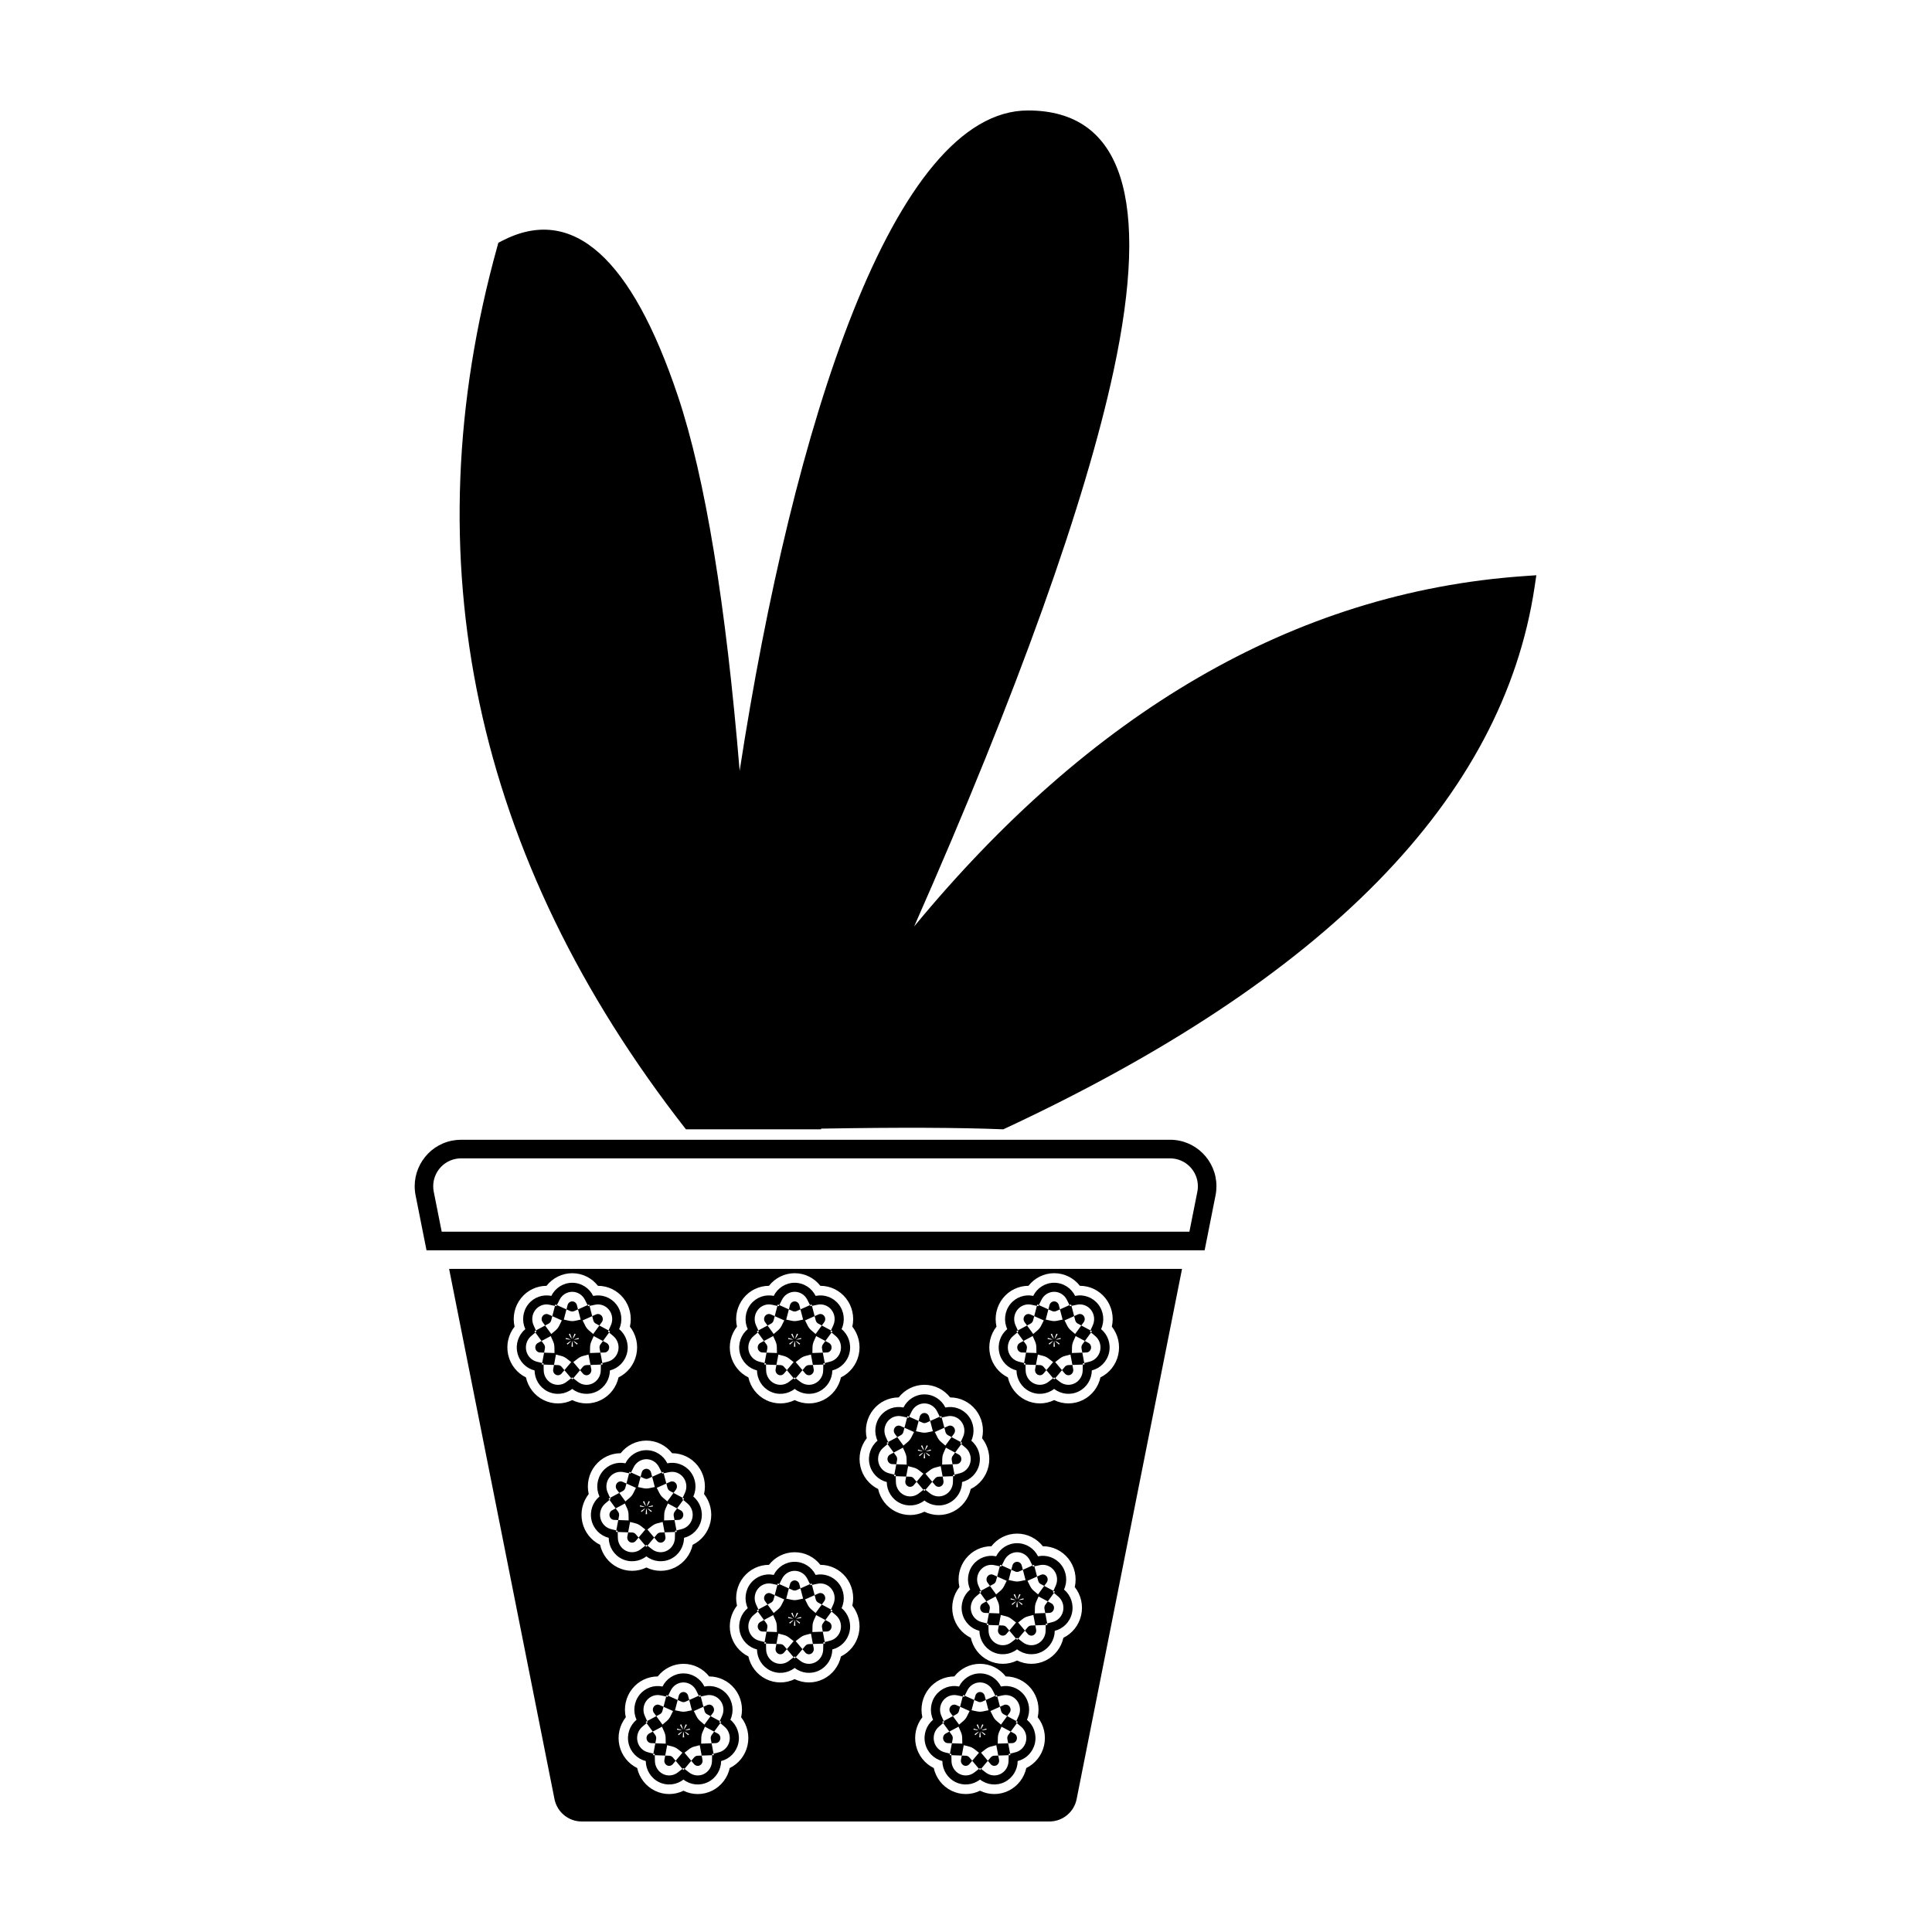 <?xml version="1.0" encoding="UTF-8"?>
<!-- Uploaded to: ICON Repo, www.iconrepo.com, Generator: ICON Repo Mixer Tools -->
<svg fill="#000000" width="800px" height="800px" version="1.1" viewBox="144 144 512 512" xmlns="http://www.w3.org/2000/svg">
 <path d="m461.31 459.82c0.094-0.477 0.141-0.961 0.141-1.445 0-4.086-3.297-7.394-7.367-7.394h-187.91c-0.484 0-0.965 0.047-1.441 0.141-3.988 0.801-6.578 4.695-5.785 8.699l2.106 10.59h198.15zm-204.28 15.52-2.894-14.555c-1.324-6.676 2.992-13.168 9.641-14.5 0.793-0.156 1.598-0.238 2.402-0.238h187.91c6.781 0 12.281 5.519 12.281 12.328 0 0.809-0.078 1.617-0.238 2.41l-2.891 14.555zm5.988 4.93h194.23l-27.926 140.5c-0.684 3.457-3.711 5.945-7.223 5.945h-123.93c-3.516 0-6.539-2.488-7.227-5.945zm30.289 13.84 1.105-4.242c0.152-0.582 0.664-0.984 1.238-0.984 0.57 0 1.086 0.402 1.234 0.984l1.105 4.242 3.977-1.777c0.516-0.23 1.125-0.082 1.488 0.379 0.383 0.48 0.395 1.176 0.035 1.668l-2.535 3.484 3.785 2.027c0.52 0.277 0.797 0.898 0.66 1.504-0.133 0.594-0.633 1.012-1.199 1.031l-4.312 0.156 0.805 4.273c0.113 0.602-0.184 1.207-0.711 1.469-0.516 0.258-1.133 0.125-1.512-0.324l-2.82-3.356-2.824 3.356c-0.375 0.449-0.996 0.582-1.512 0.324-0.527-0.262-0.824-0.867-0.711-1.469l0.805-4.273-4.312-0.156c-0.566-0.02-1.066-0.438-1.199-1.031-0.137-0.605 0.145-1.227 0.66-1.504l3.785-2.027-2.535-3.484c-0.359-0.492-0.348-1.188 0.035-1.668 0.367-0.461 0.973-0.609 1.488-0.379zm2.344-10.16c2.391 0 4.519 1.387 5.547 3.481 2.242-0.48 4.613 0.34 6.098 2.203 1.508 1.898 1.773 4.465 0.785 6.598 1.793 1.484 2.644 3.902 2.109 6.258-0.531 2.344-2.324 4.133-4.559 4.691-0.023 2.324-1.332 4.504-3.469 5.562-2.156 1.07-4.68 0.77-6.512-0.664-1.836 1.434-4.359 1.734-6.516 0.664-2.137-1.059-3.441-3.238-3.465-5.562-2.238-0.559-4.031-2.348-4.562-4.691-0.535-2.356 0.32-4.773 2.109-6.258-0.984-2.133-0.719-4.699 0.785-6.598 1.484-1.863 3.859-2.684 6.102-2.203 1.027-2.094 3.152-3.481 5.547-3.481zm0-2.535c-2.703 0-5.195 1.266-6.816 3.344-2.586-0.004-5.09 1.172-6.766 3.281-1.707 2.144-2.297 4.93-1.699 7.531-1.637 2.07-2.297 4.82-1.691 7.488 0.602 2.652 2.359 4.828 4.707 5.969 0.562 2.57 2.246 4.801 4.66 5.996 2.438 1.211 5.242 1.18 7.606 0.02 2.363 1.16 5.168 1.191 7.606-0.02 2.41-1.195 4.094-3.426 4.66-5.996 2.344-1.141 4.102-3.316 4.703-5.969 0.605-2.668-0.051-5.418-1.688-7.488 0.594-2.602 0.008-5.387-1.699-7.531-1.676-2.109-4.18-3.285-6.769-3.281-1.621-2.078-4.113-3.344-6.812-3.344zm0 4.93c-1.422 0-2.719 0.82-3.363 2.109l-0.848 1.703-1.852-0.391c-1.363-0.289-2.785 0.223-3.684 1.348-0.918 1.152-1.105 2.738-0.504 4.078l0.758 1.695-1.414 1.199c-1.098 0.934-1.605 2.434-1.277 3.879 0.324 1.434 1.406 2.539 2.769 2.887l1.812 0.465 0.039 1.875c0.031 1.453 0.852 2.777 2.133 3.414 1.285 0.637 2.801 0.477 3.922-0.398l1.508-1.172 1.504 1.172c1.125 0.875 2.637 1.035 3.922 0.398 1.281-0.637 2.106-1.961 2.133-3.414l0.039-1.875 1.812-0.465c1.363-0.348 2.445-1.453 2.769-2.887 0.328-1.445-0.176-2.945-1.277-3.879l-1.414-1.199 0.762-1.695c0.598-1.34 0.41-2.926-0.508-4.078-0.895-1.125-2.316-1.637-3.68-1.348l-1.855 0.391-0.848-1.703c-0.641-1.289-1.938-2.109-3.359-2.109zm-4.477 3.34-1.105 4.242c-0.051 0.18-0.133 0.348-0.254 0.5-0.113 0.145-0.25 0.258-0.398 0.336l-3.785 2.027 2.535 3.484c0.109 0.145 0.184 0.312 0.227 0.5 0.043 0.191 0.047 0.383 0.012 0.566l-0.805 4.273 4.312 0.156c0.172 0.004 0.34 0.047 0.5 0.129 0.164 0.082 0.301 0.188 0.414 0.324l2.824 3.356 2.82-3.356c0.113-0.137 0.254-0.242 0.414-0.324 0.164-0.082 0.332-0.125 0.504-0.129l4.309-0.156-0.805-4.273c-0.035-0.184-0.031-0.375 0.012-0.566 0.043-0.188 0.121-0.355 0.227-0.5l2.535-3.484-3.785-2.027c-0.148-0.078-0.281-0.191-0.398-0.336-0.121-0.152-0.203-0.32-0.25-0.5l-1.105-4.242-3.977 1.777c-0.156 0.07-0.324 0.105-0.5 0.105-0.18 0-0.348-0.035-0.504-0.105zm2.481 7.816c-0.27 0.34-0.57 0.648-0.898 0.922 0.184 0.402 0.328 0.824 0.426 1.258 0.102 0.441 0.152 0.891 0.156 1.34 0.434 0.105 0.852 0.262 1.254 0.461 0.375 0.188 0.73 0.41 1.059 0.664 0.324-0.254 0.68-0.477 1.055-0.664 0.402-0.199 0.824-0.355 1.254-0.461 0.004-0.449 0.059-0.898 0.156-1.34 0.102-0.434 0.242-0.855 0.43-1.258-0.328-0.273-0.633-0.582-0.902-0.922-0.281-0.352-0.523-0.734-0.719-1.137-0.418 0.086-0.844 0.133-1.273 0.133-0.434 0-0.859-0.047-1.273-0.133-0.199 0.402-0.441 0.785-0.723 1.137zm2.93 0.043c-0.262 0.523-0.574 1.02-0.934 1.48-0.363-0.461-0.676-0.957-0.938-1.48l0.938-0.469zm-2.699 1.309 0.203-0.977 0.965-0.438c0.23 0.512 0.41 1.047 0.539 1.598-0.574-0.004-1.148-0.066-1.707-0.184zm3.527 0c-0.559 0.117-1.133 0.18-1.707 0.184 0.129-0.551 0.309-1.086 0.539-1.598l0.965 0.438zm-0.512 1.48c-0.422-0.359-0.812-0.758-1.164-1.195 0.512-0.242 1.039-0.434 1.582-0.57l0.246 0.973zm-1.434 0.57c0.012-0.574 0.082-1.148 0.203-1.711 0.004 0.004 0.012 0.004 0.016 0.008 0.52 0.258 1.012 0.566 1.469 0.922l-0.621 0.805zm0.145-1.703c0.008-0.004 0.012-0.004 0.016-0.008 0.125 0.562 0.191 1.137 0.203 1.711l-1.062 0.023-0.621-0.805c0.457-0.355 0.945-0.664 1.465-0.922zm-1.629-0.633c0.539 0.137 1.07 0.328 1.578 0.57-0.352 0.438-0.738 0.836-1.16 1.195l-0.668-0.793zm-1.793-3.231c-0.121 0.242-0.266 0.473-0.438 0.688-0.16 0.199-0.336 0.383-0.523 0.543l-1.414 1.199 0.758 1.691c0.105 0.238 0.191 0.488 0.25 0.746 0.059 0.266 0.09 0.535 0.098 0.801l0.039 1.875 1.809 0.465c0.254 0.062 0.5 0.156 0.738 0.273 0.227 0.113 0.441 0.246 0.641 0.402l1.504 1.168 1.504-1.168c0.195-0.156 0.41-0.289 0.637-0.402 0.238-0.117 0.484-0.211 0.738-0.273l1.809-0.465 0.039-1.875c0.008-0.266 0.039-0.535 0.102-0.801 0.059-0.258 0.141-0.508 0.246-0.746l0.758-1.691-1.414-1.199c-0.188-0.16-0.363-0.344-0.523-0.543-0.168-0.215-0.316-0.445-0.438-0.688l-0.848-1.699-1.852 0.391c-0.246 0.051-0.5 0.078-0.758 0.078-0.258 0-0.512-0.027-0.762-0.078l-1.852-0.391zm60.062-1.227 1.105-4.242c0.152-0.582 0.664-0.984 1.238-0.984 0.57 0 1.082 0.402 1.234 0.984l1.105 4.242 3.977-1.777c0.516-0.23 1.121-0.082 1.488 0.379 0.383 0.48 0.395 1.176 0.035 1.668l-2.535 3.484 3.785 2.027c0.52 0.277 0.797 0.898 0.66 1.504-0.133 0.594-0.633 1.012-1.199 1.031l-4.312 0.156 0.805 4.273c0.113 0.602-0.184 1.207-0.711 1.469-0.516 0.258-1.133 0.125-1.512-0.324l-2.82-3.356-2.824 3.356c-0.375 0.449-0.996 0.582-1.512 0.324-0.527-0.262-0.824-0.867-0.711-1.469l0.805-4.273-4.312-0.156c-0.566-0.02-1.066-0.438-1.199-1.031-0.137-0.605 0.145-1.227 0.66-1.504l3.785-2.027-2.535-3.484c-0.359-0.492-0.348-1.188 0.035-1.668 0.367-0.461 0.973-0.609 1.488-0.379zm2.344-10.16c2.391 0 4.519 1.387 5.547 3.481 2.242-0.48 4.613 0.34 6.098 2.203 1.508 1.898 1.773 4.465 0.785 6.598 1.793 1.484 2.644 3.902 2.109 6.258-0.531 2.344-2.324 4.133-4.559 4.691-0.027 2.324-1.332 4.504-3.469 5.562-2.156 1.07-4.68 0.77-6.512-0.664-1.836 1.434-4.359 1.734-6.516 0.664-2.137-1.059-3.441-3.238-3.469-5.562-2.234-0.559-4.027-2.348-4.559-4.691-0.535-2.356 0.32-4.773 2.109-6.258-0.988-2.133-0.719-4.699 0.785-6.598 1.484-1.863 3.859-2.684 6.098-2.203 1.031-2.094 3.156-3.481 5.551-3.481zm0-2.535c-2.703 0-5.195 1.266-6.816 3.344-2.586-0.004-5.09 1.172-6.766 3.281-1.707 2.144-2.297 4.93-1.703 7.531-1.633 2.07-2.293 4.82-1.688 7.488 0.602 2.652 2.359 4.828 4.707 5.969 0.562 2.57 2.246 4.801 4.656 5.996 2.441 1.211 5.242 1.18 7.609 0.02 2.363 1.16 5.168 1.191 7.606-0.02 2.41-1.195 4.094-3.426 4.656-5.996 2.348-1.141 4.106-3.316 4.707-5.969 0.605-2.668-0.051-5.418-1.688-7.488 0.594-2.602 0.004-5.387-1.699-7.531-1.68-2.109-4.18-3.285-6.769-3.281-1.621-2.078-4.113-3.344-6.812-3.344zm0 4.93c-1.422 0-2.719 0.82-3.363 2.109l-0.848 1.703-1.852-0.391c-1.363-0.289-2.785 0.223-3.684 1.348-0.918 1.152-1.105 2.738-0.504 4.078l0.758 1.695-1.414 1.199c-1.098 0.934-1.605 2.434-1.277 3.879 0.324 1.434 1.406 2.539 2.769 2.887l1.812 0.465 0.039 1.875c0.031 1.453 0.852 2.777 2.133 3.414 1.285 0.637 2.801 0.477 3.922-0.398l1.508-1.172 1.504 1.172c1.121 0.875 2.637 1.035 3.922 0.398 1.281-0.637 2.106-1.961 2.133-3.414l0.039-1.875 1.812-0.465c1.363-0.348 2.445-1.453 2.769-2.887 0.328-1.445-0.176-2.945-1.277-3.879l-1.414-1.199 0.762-1.695c0.598-1.34 0.41-2.926-0.508-4.078-0.895-1.125-2.316-1.637-3.68-1.348l-1.855 0.391-0.848-1.703c-0.641-1.289-1.938-2.109-3.359-2.109zm-4.477 3.34-1.109 4.242c-0.047 0.18-0.129 0.348-0.25 0.5-0.113 0.145-0.25 0.258-0.398 0.336l-3.785 2.027 2.535 3.484c0.105 0.145 0.184 0.312 0.227 0.5 0.043 0.191 0.047 0.383 0.012 0.566l-0.805 4.273 4.312 0.156c0.168 0.004 0.34 0.047 0.5 0.129 0.164 0.082 0.301 0.188 0.414 0.324l2.824 3.356 2.82-3.356c0.113-0.137 0.254-0.242 0.414-0.324 0.164-0.082 0.332-0.125 0.504-0.129l4.309-0.156-0.805-4.273c-0.035-0.184-0.031-0.375 0.012-0.566 0.043-0.188 0.121-0.355 0.227-0.5l2.535-3.484-3.785-2.027c-0.148-0.078-0.285-0.191-0.398-0.336-0.121-0.152-0.203-0.32-0.25-0.5l-1.105-4.242-3.977 1.777c-0.156 0.07-0.324 0.105-0.5 0.105-0.18 0-0.348-0.035-0.504-0.105zm2.481 7.816c-0.27 0.34-0.57 0.648-0.898 0.922 0.184 0.402 0.328 0.824 0.426 1.258 0.102 0.441 0.152 0.891 0.156 1.34 0.434 0.105 0.852 0.262 1.254 0.461 0.375 0.188 0.73 0.41 1.059 0.664 0.324-0.254 0.68-0.477 1.055-0.664 0.402-0.199 0.824-0.355 1.254-0.461 0.004-0.449 0.055-0.898 0.156-1.34 0.098-0.434 0.242-0.855 0.43-1.258-0.332-0.273-0.633-0.582-0.902-0.922-0.281-0.352-0.523-0.734-0.719-1.137-0.418 0.086-0.844 0.133-1.273 0.133-0.434 0-0.859-0.047-1.273-0.133-0.199 0.402-0.441 0.785-0.723 1.137zm2.93 0.043c-0.262 0.523-0.574 1.02-0.934 1.48-0.363-0.461-0.676-0.957-0.938-1.48l0.938-0.469zm-2.699 1.309 0.203-0.977 0.965-0.438c0.23 0.512 0.41 1.047 0.539 1.598-0.574-0.004-1.148-0.066-1.707-0.184zm3.527 0c-0.559 0.117-1.133 0.18-1.707 0.184 0.129-0.551 0.309-1.086 0.539-1.598l0.965 0.438zm-0.512 1.48c-0.426-0.359-0.812-0.758-1.164-1.195 0.512-0.242 1.039-0.434 1.582-0.57l0.246 0.973zm-1.434 0.57c0.012-0.574 0.078-1.148 0.203-1.711 0.004 0.004 0.008 0.004 0.016 0.008 0.52 0.258 1.012 0.566 1.469 0.922l-0.621 0.805zm0.145-1.703c0.008-0.004 0.012-0.004 0.016-0.008 0.125 0.562 0.191 1.137 0.203 1.711l-1.066 0.023-0.617-0.805c0.453-0.355 0.945-0.664 1.465-0.922zm-1.633-0.633c0.543 0.137 1.074 0.328 1.582 0.57-0.352 0.438-0.738 0.836-1.16 1.195l-0.668-0.793zm-1.789-3.231c-0.121 0.242-0.266 0.473-0.438 0.688-0.16 0.199-0.336 0.383-0.523 0.543l-1.414 1.199 0.758 1.691c0.105 0.238 0.191 0.488 0.25 0.746 0.059 0.266 0.09 0.535 0.098 0.801l0.039 1.875 1.809 0.465c0.254 0.062 0.5 0.156 0.738 0.273 0.227 0.113 0.441 0.246 0.641 0.402l1.504 1.168 1.504-1.168c0.195-0.156 0.41-0.289 0.637-0.402 0.238-0.117 0.484-0.211 0.738-0.273l1.809-0.465 0.039-1.875c0.008-0.266 0.039-0.535 0.102-0.801 0.059-0.258 0.141-0.508 0.246-0.746l0.758-1.691-1.414-1.199c-0.188-0.16-0.363-0.344-0.523-0.543-0.168-0.215-0.316-0.445-0.438-0.688l-0.848-1.699-1.852 0.391c-0.246 0.051-0.504 0.078-0.758 0.078-0.258 0-0.512-0.027-0.762-0.078l-1.852-0.391zm69.887-1.227 1.105-4.242c0.152-0.582 0.664-0.984 1.238-0.984 0.57 0 1.082 0.402 1.234 0.984l1.105 4.242 3.977-1.777c0.516-0.23 1.121-0.082 1.488 0.379 0.383 0.48 0.395 1.176 0.035 1.668l-2.535 3.484 3.785 2.027c0.516 0.277 0.797 0.898 0.66 1.504-0.133 0.594-0.633 1.012-1.199 1.031l-4.312 0.156 0.805 4.273c0.113 0.602-0.184 1.207-0.711 1.469-0.516 0.258-1.133 0.125-1.512-0.324l-2.82-3.356-2.824 3.356c-0.379 0.449-0.996 0.582-1.512 0.324-0.527-0.262-0.824-0.867-0.711-1.469l0.805-4.273-4.312-0.156c-0.566-0.02-1.066-0.438-1.199-1.031-0.137-0.605 0.145-1.227 0.66-1.504l3.785-2.027-2.535-3.484c-0.359-0.492-0.348-1.188 0.035-1.668 0.367-0.461 0.973-0.609 1.488-0.379zm2.344-10.16c2.391 0 4.519 1.387 5.547 3.481 2.242-0.48 4.613 0.34 6.098 2.203 1.504 1.898 1.773 4.465 0.785 6.598 1.789 1.484 2.644 3.902 2.109 6.258-0.531 2.344-2.324 4.133-4.559 4.691-0.027 2.324-1.332 4.504-3.469 5.562-2.156 1.07-4.68 0.77-6.512-0.664-1.836 1.434-4.359 1.734-6.516 0.664-2.137-1.059-3.441-3.238-3.469-5.562-2.234-0.559-4.027-2.348-4.559-4.691-0.535-2.356 0.32-4.773 2.109-6.258-0.988-2.133-0.719-4.699 0.785-6.598 1.484-1.863 3.856-2.684 6.098-2.203 1.027-2.094 3.156-3.481 5.551-3.481zm0-2.535c-2.703 0-5.195 1.266-6.816 3.344-2.586-0.004-5.09 1.172-6.769 3.281-1.703 2.144-2.293 4.93-1.699 7.531-1.637 2.07-2.293 4.82-1.688 7.488 0.602 2.652 2.359 4.828 4.707 5.969 0.562 2.57 2.246 4.801 4.656 5.996 2.438 1.211 5.242 1.18 7.609 0.02 2.363 1.16 5.168 1.191 7.606-0.02 2.41-1.195 4.094-3.426 4.656-5.996 2.348-1.141 4.106-3.316 4.707-5.969 0.605-2.668-0.051-5.418-1.688-7.488 0.594-2.602 0.004-5.387-1.699-7.531-1.68-2.109-4.184-3.285-6.769-3.281-1.621-2.078-4.113-3.344-6.812-3.344zm0 4.93c-1.422 0-2.719 0.82-3.363 2.109l-0.848 1.703-1.852-0.391c-1.367-0.289-2.789 0.223-3.684 1.348-0.918 1.152-1.105 2.738-0.508 4.078l0.762 1.695-1.414 1.199c-1.098 0.934-1.605 2.434-1.277 3.879 0.324 1.434 1.406 2.539 2.769 2.887l1.812 0.465 0.039 1.875c0.031 1.453 0.852 2.777 2.133 3.414 1.285 0.637 2.801 0.477 3.922-0.398l1.508-1.172 1.504 1.172c1.121 0.875 2.637 1.035 3.922 0.398 1.281-0.637 2.102-1.961 2.133-3.414l0.039-1.875 1.812-0.465c1.363-0.348 2.445-1.453 2.769-2.887 0.328-1.445-0.18-2.945-1.277-3.879l-1.414-1.199 0.762-1.695c0.598-1.34 0.41-2.926-0.508-4.078-0.895-1.125-2.316-1.637-3.684-1.348l-1.852 0.391-0.848-1.703c-0.645-1.289-1.941-2.109-3.359-2.109zm-4.481 3.34-1.105 4.242c-0.047 0.18-0.129 0.348-0.25 0.5-0.113 0.145-0.25 0.258-0.398 0.336l-3.785 2.027 2.535 3.484c0.105 0.145 0.184 0.312 0.227 0.5 0.043 0.191 0.047 0.383 0.012 0.566l-0.805 4.273 4.309 0.156c0.172 0.004 0.34 0.047 0.504 0.129s0.301 0.188 0.414 0.324l2.824 3.356 2.82-3.356c0.113-0.137 0.25-0.242 0.414-0.324 0.164-0.082 0.332-0.125 0.504-0.129l4.309-0.156-0.805-4.273c-0.035-0.184-0.031-0.375 0.012-0.566 0.043-0.188 0.121-0.355 0.227-0.5l2.535-3.484-3.785-2.027c-0.148-0.078-0.285-0.191-0.398-0.336-0.121-0.152-0.203-0.32-0.25-0.5l-1.105-4.242-3.977 1.777c-0.156 0.07-0.324 0.105-0.5 0.105-0.18 0-0.348-0.035-0.504-0.105zm2.484 7.816c-0.27 0.34-0.57 0.648-0.898 0.922 0.184 0.402 0.328 0.824 0.426 1.258 0.102 0.441 0.152 0.891 0.156 1.34 0.43 0.105 0.852 0.262 1.254 0.461 0.375 0.188 0.73 0.41 1.059 0.664 0.324-0.254 0.68-0.477 1.055-0.664 0.402-0.199 0.824-0.355 1.254-0.461 0.004-0.449 0.055-0.898 0.156-1.34 0.098-0.434 0.242-0.855 0.43-1.258-0.332-0.273-0.633-0.582-0.902-0.922-0.281-0.352-0.523-0.734-0.723-1.137-0.414 0.086-0.84 0.133-1.27 0.133-0.434 0-0.859-0.047-1.273-0.133-0.199 0.402-0.441 0.785-0.723 1.137zm2.93 0.043c-0.262 0.523-0.574 1.02-0.934 1.48-0.363-0.461-0.676-0.957-0.938-1.48l0.938-0.469zm-2.699 1.309 0.203-0.977 0.965-0.438c0.23 0.512 0.41 1.047 0.539 1.598-0.574-0.004-1.148-0.066-1.707-0.184zm3.527 0c-0.559 0.117-1.133 0.18-1.707 0.184 0.129-0.551 0.309-1.086 0.539-1.598l0.965 0.438zm-0.512 1.48c-0.426-0.359-0.812-0.758-1.164-1.195 0.512-0.242 1.039-0.434 1.582-0.57l0.246 0.973zm-1.434 0.57c0.012-0.574 0.078-1.148 0.203-1.711 0.004 0.004 0.008 0.004 0.016 0.008 0.52 0.258 1.012 0.566 1.465 0.922l-0.617 0.805zm0.145-1.703c0.008-0.004 0.012-0.004 0.016-0.008 0.125 0.562 0.191 1.137 0.203 1.711l-1.066 0.023-0.617-0.805c0.453-0.355 0.945-0.664 1.465-0.922zm-1.633-0.633c0.543 0.137 1.074 0.328 1.582 0.57-0.352 0.438-0.738 0.836-1.164 1.195l-0.664-0.793zm-1.789-3.231c-0.121 0.242-0.266 0.473-0.438 0.688-0.16 0.199-0.336 0.383-0.523 0.543l-1.414 1.199 0.758 1.691c0.105 0.238 0.188 0.488 0.246 0.746 0.062 0.266 0.094 0.535 0.102 0.801l0.039 1.875 1.809 0.465c0.254 0.062 0.5 0.156 0.738 0.273 0.227 0.113 0.441 0.246 0.641 0.402l1.504 1.168 1.5-1.168c0.199-0.156 0.414-0.289 0.641-0.402 0.238-0.117 0.484-0.211 0.738-0.273l1.809-0.465 0.039-1.875c0.008-0.266 0.039-0.535 0.102-0.801 0.059-0.258 0.141-0.508 0.246-0.746l0.758-1.691-1.414-1.199c-0.188-0.16-0.363-0.344-0.523-0.543-0.172-0.215-0.316-0.445-0.438-0.688l-0.848-1.699-1.852 0.391c-0.25 0.051-0.504 0.078-0.758 0.078-0.258 0-0.512-0.027-0.762-0.078l-1.852-0.391zm-33.27 28.352 1.105-4.242c0.152-0.582 0.664-0.984 1.238-0.984 0.574 0 1.086 0.402 1.238 0.984l1.105 4.242 3.977-1.777c0.512-0.23 1.121-0.078 1.484 0.379 0.383 0.48 0.398 1.176 0.039 1.672l-2.539 3.481 3.785 2.027c0.52 0.277 0.801 0.898 0.664 1.504-0.137 0.594-0.637 1.016-1.203 1.035l-4.309 0.152 0.805 4.273c0.113 0.602-0.184 1.207-0.711 1.469-0.516 0.258-1.137 0.125-1.512-0.32l-2.824-3.359-2.824 3.359c-0.375 0.445-0.996 0.578-1.512 0.32-0.523-0.262-0.82-0.867-0.707-1.469l0.801-4.273-4.309-0.152c-0.566-0.02-1.066-0.441-1.203-1.035-0.137-0.605 0.145-1.227 0.664-1.504l3.785-2.027-2.539-3.481c-0.359-0.496-0.344-1.191 0.039-1.672 0.363-0.457 0.973-0.609 1.484-0.379zm2.344-10.156c2.391 0 4.519 1.387 5.547 3.477 2.242-0.477 4.613 0.34 6.098 2.207 1.508 1.895 1.773 4.465 0.785 6.594 1.793 1.488 2.648 3.902 2.113 6.258-0.531 2.344-2.324 4.137-4.562 4.691-0.023 2.328-1.332 4.504-3.469 5.566-2.152 1.07-4.676 0.77-6.512-0.664-1.836 1.434-4.359 1.734-6.512 0.664-2.137-1.062-3.445-3.238-3.469-5.566-2.238-0.555-4.031-2.348-4.562-4.691-0.531-2.356 0.32-4.769 2.113-6.258-0.988-2.129-0.723-4.699 0.785-6.594 1.484-1.867 3.856-2.684 6.098-2.207 1.027-2.09 3.156-3.477 5.547-3.477zm0-2.539c-2.703 0-5.195 1.27-6.812 3.344-2.59 0-5.094 1.172-6.769 3.281-1.707 2.144-2.297 4.934-1.699 7.531-1.637 2.07-2.293 4.82-1.688 7.488 0.598 2.652 2.359 4.828 4.703 5.973 0.566 2.566 2.25 4.797 4.66 5.996 2.438 1.211 5.242 1.176 7.606 0.02 2.363 1.156 5.168 1.191 7.606-0.02 2.41-1.199 4.094-3.43 4.66-5.996 2.344-1.145 4.106-3.32 4.707-5.973 0.602-2.668-0.055-5.418-1.691-7.488 0.598-2.598 0.008-5.387-1.699-7.531-1.676-2.109-4.18-3.281-6.769-3.281-1.617-2.074-4.109-3.344-6.812-3.344zm0 4.93c-1.422 0-2.719 0.82-3.363 2.113l-0.844 1.699-1.855-0.391c-1.363-0.285-2.785 0.223-3.68 1.348-0.918 1.156-1.109 2.742-0.508 4.082l0.762 1.695-1.418 1.199c-1.098 0.93-1.602 2.43-1.273 3.875 0.324 1.434 1.402 2.543 2.769 2.891l1.812 0.461 0.039 1.879c0.027 1.453 0.848 2.773 2.133 3.41 1.281 0.641 2.797 0.477 3.922-0.398l1.504-1.172 1.504 1.172c1.125 0.875 2.641 1.039 3.922 0.398 1.285-0.637 2.106-1.957 2.137-3.41l0.035-1.879 1.812-0.461c1.367-0.348 2.445-1.457 2.769-2.891 0.328-1.445-0.176-2.945-1.273-3.875l-1.414-1.199 0.758-1.695c0.602-1.34 0.41-2.926-0.508-4.082-0.895-1.125-2.316-1.633-3.68-1.348l-1.855 0.391-0.844-1.699c-0.645-1.293-1.941-2.113-3.363-2.113zm-4.477 3.34-1.105 4.242c-0.047 0.184-0.133 0.352-0.254 0.504-0.113 0.145-0.246 0.254-0.398 0.336l-3.785 2.027 2.539 3.481c0.105 0.148 0.18 0.316 0.223 0.504 0.043 0.191 0.047 0.379 0.012 0.566l-0.801 4.273 4.309 0.152c0.172 0.008 0.34 0.051 0.504 0.129 0.16 0.082 0.297 0.191 0.41 0.324l2.824 3.356 2.824-3.356c0.113-0.133 0.25-0.242 0.41-0.324 0.164-0.078 0.332-0.121 0.504-0.129l4.309-0.152-0.801-4.273c-0.035-0.188-0.031-0.375 0.012-0.566 0.043-0.188 0.117-0.355 0.223-0.504l2.539-3.481-3.785-2.027c-0.152-0.082-0.285-0.191-0.398-0.336-0.121-0.152-0.207-0.32-0.254-0.504l-1.105-4.242-3.977 1.777c-0.156 0.07-0.32 0.105-0.5 0.105-0.176 0-0.344-0.035-0.5-0.105zm2.481 7.82c-0.27 0.34-0.57 0.648-0.898 0.918 0.184 0.402 0.328 0.824 0.426 1.262 0.102 0.441 0.156 0.891 0.16 1.336 0.43 0.109 0.848 0.262 1.254 0.461 0.375 0.188 0.727 0.41 1.055 0.664 0.328-0.254 0.68-0.477 1.059-0.664 0.402-0.199 0.82-0.352 1.25-0.461 0.004-0.445 0.059-0.895 0.16-1.336 0.098-0.438 0.242-0.859 0.426-1.262-0.328-0.27-0.629-0.578-0.898-0.918-0.281-0.355-0.523-0.738-0.723-1.141-0.418 0.09-0.844 0.133-1.273 0.133-0.43 0-0.855-0.043-1.273-0.133-0.199 0.402-0.438 0.785-0.723 1.141zm2.93 0.039c-0.262 0.523-0.574 1.02-0.934 1.484-0.359-0.465-0.672-0.961-0.934-1.484l0.934-0.469zm-2.699 1.309 0.207-0.977 0.965-0.434c0.227 0.512 0.406 1.043 0.539 1.594-0.578-0.004-1.148-0.062-1.711-0.184zm3.531 0c-0.562 0.121-1.133 0.18-1.711 0.184 0.133-0.551 0.312-1.082 0.539-1.594l0.969 0.434zm-0.516 1.48c-0.422-0.359-0.812-0.758-1.16-1.191 0.508-0.242 1.035-0.434 1.578-0.574l0.246 0.977zm-1.43 0.57c0.012-0.574 0.078-1.145 0.199-1.711 0.008 0.004 0.012 0.008 0.016 0.008 0.52 0.258 1.012 0.566 1.469 0.922l-0.621 0.805zm0.145-1.703c0.004 0 0.008-0.004 0.016-0.008 0.121 0.566 0.188 1.137 0.203 1.711l-1.066 0.023-0.621-0.805c0.457-0.355 0.949-0.664 1.469-0.922zm-1.633-0.633c0.543 0.141 1.07 0.332 1.578 0.574-0.348 0.434-0.738 0.832-1.16 1.191l-0.664-0.789zm-1.789-3.231c-0.121 0.242-0.27 0.477-0.441 0.691-0.156 0.199-0.332 0.379-0.523 0.539l-1.41 1.199 0.758 1.695c0.105 0.234 0.188 0.484 0.246 0.746 0.059 0.266 0.094 0.531 0.098 0.801l0.039 1.875 1.812 0.461c0.25 0.066 0.5 0.156 0.734 0.273 0.23 0.113 0.441 0.25 0.641 0.402l1.504 1.168 1.504-1.168c0.199-0.152 0.41-0.289 0.641-0.402 0.238-0.117 0.484-0.207 0.734-0.273l1.812-0.461 0.039-1.875c0.004-0.27 0.039-0.535 0.098-0.801 0.059-0.262 0.141-0.512 0.25-0.746l0.754-1.695-1.41-1.199c-0.191-0.16-0.367-0.34-0.523-0.539-0.172-0.215-0.32-0.449-0.441-0.691l-0.848-1.695-1.848 0.387c-0.25 0.051-0.504 0.078-0.762 0.078-0.258 0-0.512-0.027-0.758-0.078l-1.852-0.387zm-72.566 13.566 1.105-4.242c0.152-0.586 0.664-0.988 1.238-0.988 0.57 0 1.086 0.402 1.234 0.988l1.105 4.242 3.977-1.777c0.516-0.23 1.125-0.082 1.488 0.375 0.383 0.484 0.395 1.18 0.035 1.672l-2.535 3.484 3.785 2.023c0.52 0.277 0.797 0.898 0.66 1.504-0.133 0.598-0.633 1.016-1.199 1.035l-4.312 0.152 0.805 4.277c0.113 0.598-0.184 1.207-0.711 1.469-0.516 0.254-1.133 0.125-1.512-0.324l-2.82-3.359-2.824 3.359c-0.375 0.449-0.996 0.578-1.512 0.324-0.527-0.262-0.824-0.871-0.711-1.469l0.805-4.277-4.312-0.152c-0.566-0.02-1.066-0.438-1.199-1.035-0.137-0.605 0.145-1.227 0.66-1.504l3.785-2.023-2.535-3.484c-0.359-0.492-0.348-1.188 0.035-1.672 0.367-0.457 0.973-0.605 1.488-0.375zm2.344-10.16c2.391 0 4.519 1.387 5.547 3.477 2.242-0.477 4.613 0.34 6.098 2.207 1.508 1.895 1.773 4.465 0.785 6.598 1.793 1.484 2.644 3.898 2.109 6.254-0.531 2.344-2.324 4.137-4.559 4.691-0.023 2.328-1.332 4.504-3.469 5.566-2.156 1.07-4.68 0.77-6.512-0.664-1.836 1.434-4.359 1.734-6.516 0.664-2.137-1.062-3.441-3.238-3.469-5.566-2.234-0.555-4.027-2.348-4.559-4.691-0.535-2.356 0.32-4.769 2.109-6.254-0.984-2.133-0.719-4.703 0.785-6.598 1.484-1.867 3.859-2.684 6.098-2.207 1.031-2.09 3.156-3.477 5.551-3.477zm0-2.539c-2.703 0-5.195 1.27-6.816 3.344-2.586 0-5.09 1.176-6.766 3.281-1.707 2.148-2.297 4.934-1.699 7.535-1.637 2.066-2.297 4.82-1.691 7.488 0.602 2.648 2.359 4.824 4.707 5.969 0.562 2.57 2.246 4.797 4.66 5.996 2.438 1.211 5.238 1.18 7.606 0.02 2.363 1.16 5.168 1.191 7.606-0.02 2.41-1.199 4.094-3.426 4.66-5.996 2.344-1.145 4.102-3.32 4.703-5.969 0.605-2.668-0.051-5.422-1.688-7.488 0.594-2.602 0.008-5.387-1.699-7.535-1.676-2.106-4.18-3.281-6.769-3.281-1.621-2.074-4.113-3.344-6.812-3.344zm0 4.93c-1.422 0-2.719 0.824-3.363 2.113l-0.848 1.699-1.852-0.387c-1.363-0.289-2.785 0.219-3.684 1.344-0.918 1.156-1.105 2.742-0.504 4.082l0.758 1.695-1.414 1.199c-1.098 0.93-1.605 2.43-1.277 3.879 0.324 1.43 1.406 2.539 2.769 2.887l1.812 0.461 0.039 1.879c0.031 1.453 0.852 2.777 2.133 3.414 1.285 0.637 2.801 0.473 3.922-0.398l1.508-1.172 1.504 1.172c1.125 0.871 2.637 1.035 3.922 0.398 1.281-0.637 2.106-1.961 2.133-3.414l0.039-1.879 1.812-0.461c1.363-0.348 2.445-1.457 2.769-2.887 0.328-1.449-0.176-2.949-1.277-3.879l-1.414-1.199 0.762-1.695c0.598-1.34 0.41-2.926-0.508-4.082-0.895-1.125-2.316-1.633-3.68-1.344l-1.855 0.387-0.848-1.699c-0.641-1.289-1.938-2.113-3.359-2.113zm-4.477 3.344-1.105 4.238c-0.051 0.184-0.133 0.352-0.254 0.504-0.113 0.145-0.25 0.254-0.398 0.336l-3.785 2.027 2.535 3.481c0.109 0.148 0.184 0.316 0.227 0.504 0.043 0.191 0.047 0.383 0.012 0.566l-0.805 4.273 4.312 0.152c0.172 0.008 0.34 0.051 0.5 0.133 0.164 0.078 0.301 0.188 0.414 0.32l2.824 3.359 2.82-3.359c0.113-0.133 0.254-0.242 0.414-0.32 0.164-0.082 0.332-0.125 0.504-0.133l4.309-0.152-0.805-4.273c-0.035-0.184-0.031-0.375 0.012-0.566 0.043-0.188 0.121-0.355 0.227-0.504l2.535-3.481-3.785-2.027c-0.148-0.082-0.281-0.191-0.398-0.336-0.121-0.152-0.203-0.32-0.25-0.504l-1.105-4.238-3.977 1.773c-0.156 0.07-0.324 0.109-0.5 0.109-0.18 0-0.348-0.039-0.504-0.109zm2.481 7.816c-0.27 0.34-0.57 0.648-0.898 0.922 0.184 0.398 0.328 0.82 0.426 1.258 0.102 0.441 0.152 0.891 0.156 1.336 0.434 0.109 0.852 0.262 1.254 0.465 0.375 0.184 0.73 0.406 1.059 0.664 0.324-0.258 0.68-0.48 1.055-0.664 0.402-0.203 0.824-0.355 1.254-0.465 0.004-0.445 0.059-0.895 0.156-1.336 0.102-0.438 0.242-0.859 0.43-1.258-0.332-0.273-0.633-0.582-0.902-0.922-0.281-0.355-0.523-0.734-0.719-1.137-0.418 0.086-0.844 0.133-1.273 0.133-0.434 0-0.859-0.047-1.273-0.133-0.199 0.402-0.441 0.781-0.723 1.137zm2.93 0.043c-0.262 0.52-0.574 1.02-0.934 1.48-0.363-0.461-0.676-0.961-0.938-1.48l0.938-0.473zm-2.699 1.309 0.203-0.98 0.965-0.434c0.23 0.512 0.41 1.047 0.539 1.594-0.574-0.004-1.148-0.062-1.707-0.18zm3.527 0c-0.559 0.117-1.133 0.176-1.707 0.18 0.129-0.547 0.309-1.082 0.539-1.594l0.965 0.434zm-0.512 1.477c-0.422-0.355-0.812-0.758-1.164-1.191 0.512-0.242 1.039-0.434 1.582-0.574l0.246 0.977zm-1.434 0.574c0.012-0.574 0.082-1.148 0.203-1.711 0.004 0 0.008 0.004 0.016 0.008 0.52 0.258 1.012 0.566 1.469 0.922l-0.621 0.801zm0.145-1.703c0.008-0.004 0.012-0.008 0.016-0.008 0.125 0.562 0.191 1.137 0.203 1.711l-1.062 0.02-0.621-0.801c0.457-0.355 0.945-0.664 1.465-0.922zm-1.629-0.637c0.539 0.141 1.07 0.332 1.578 0.574-0.352 0.434-0.738 0.836-1.16 1.191l-0.668-0.789zm-1.793-3.231c-0.121 0.246-0.266 0.477-0.438 0.691-0.16 0.199-0.336 0.379-0.523 0.539l-1.414 1.199 0.758 1.695c0.105 0.238 0.191 0.488 0.25 0.746 0.059 0.266 0.09 0.535 0.098 0.801l0.039 1.875 1.809 0.461c0.254 0.066 0.5 0.156 0.738 0.277 0.227 0.113 0.441 0.246 0.641 0.398l1.504 1.172 1.504-1.172c0.195-0.152 0.41-0.285 0.637-0.398 0.238-0.121 0.484-0.211 0.738-0.277l1.809-0.461 0.039-1.875c0.008-0.266 0.039-0.535 0.102-0.801 0.059-0.258 0.141-0.508 0.246-0.746l0.758-1.695-1.414-1.199c-0.188-0.16-0.363-0.34-0.523-0.539-0.168-0.215-0.316-0.445-0.438-0.691l-0.848-1.695-1.852 0.387c-0.246 0.055-0.5 0.078-0.758 0.078s-0.512-0.023-0.762-0.078l-1.852-0.387zm40.414 28.355 1.105-4.242c0.152-0.582 0.664-0.984 1.238-0.984 0.57 0 1.082 0.402 1.234 0.984l1.105 4.242 3.977-1.777c0.516-0.23 1.121-0.082 1.488 0.379 0.383 0.48 0.395 1.176 0.035 1.668l-2.535 3.484 3.785 2.027c0.52 0.277 0.797 0.898 0.66 1.504-0.133 0.594-0.633 1.012-1.199 1.031l-4.312 0.156 0.805 4.273c0.113 0.602-0.184 1.207-0.711 1.469-0.516 0.258-1.133 0.125-1.512-0.32l-2.82-3.359-2.824 3.359c-0.375 0.445-0.996 0.578-1.512 0.32-0.527-0.262-0.824-0.867-0.711-1.469l0.805-4.273-4.312-0.156c-0.566-0.02-1.066-0.438-1.199-1.031-0.137-0.605 0.145-1.227 0.66-1.504l3.785-2.027-2.535-3.484c-0.359-0.492-0.348-1.188 0.035-1.668 0.367-0.461 0.973-0.609 1.488-0.379zm2.344-10.156c2.391 0 4.519 1.383 5.547 3.477 2.242-0.477 4.613 0.34 6.098 2.207 1.508 1.895 1.773 4.461 0.785 6.594 1.793 1.484 2.644 3.902 2.109 6.258-0.531 2.344-2.324 4.137-4.559 4.691-0.027 2.324-1.332 4.504-3.469 5.562-2.156 1.07-4.68 0.77-6.512-0.664-1.836 1.434-4.359 1.734-6.516 0.664-2.137-1.059-3.441-3.238-3.469-5.562-2.234-0.555-4.027-2.348-4.559-4.691-0.535-2.356 0.32-4.773 2.109-6.258-0.988-2.133-0.719-4.699 0.785-6.594 1.484-1.867 3.859-2.684 6.098-2.207 1.031-2.094 3.156-3.477 5.551-3.477zm0-2.539c-2.703 0-5.195 1.266-6.816 3.344-2.586-0.004-5.09 1.172-6.766 3.281-1.707 2.144-2.297 4.934-1.703 7.531-1.633 2.07-2.293 4.82-1.688 7.488 0.602 2.652 2.359 4.828 4.707 5.969 0.562 2.57 2.246 4.801 4.656 5.996 2.441 1.211 5.242 1.18 7.609 0.02 2.363 1.16 5.168 1.191 7.606-0.02 2.41-1.195 4.094-3.426 4.656-5.996 2.348-1.141 4.106-3.316 4.707-5.969 0.605-2.668-0.051-5.418-1.688-7.488 0.594-2.598 0.004-5.387-1.699-7.531-1.68-2.109-4.18-3.285-6.769-3.281-1.621-2.078-4.113-3.344-6.812-3.344zm0 4.93c-1.422 0-2.719 0.82-3.363 2.113l-0.848 1.699-1.852-0.391c-1.363-0.285-2.785 0.223-3.684 1.348-0.918 1.156-1.105 2.742-0.504 4.082l0.758 1.695-1.414 1.199c-1.098 0.93-1.605 2.43-1.277 3.875 0.324 1.434 1.406 2.539 2.769 2.887l1.812 0.465 0.039 1.875c0.031 1.453 0.852 2.777 2.133 3.414 1.285 0.637 2.801 0.477 3.922-0.398l1.508-1.172 1.504 1.172c1.121 0.875 2.637 1.035 3.922 0.398 1.281-0.637 2.106-1.961 2.133-3.414l0.039-1.875 1.812-0.465c1.363-0.348 2.445-1.453 2.769-2.887 0.328-1.445-0.176-2.945-1.277-3.875l-1.414-1.199 0.762-1.695c0.598-1.34 0.41-2.926-0.508-4.082-0.895-1.125-2.316-1.633-3.68-1.348l-1.855 0.391-0.848-1.699c-0.641-1.293-1.938-2.113-3.359-2.113zm-4.477 3.34-1.109 4.242c-0.047 0.184-0.129 0.352-0.25 0.5-0.113 0.145-0.25 0.258-0.398 0.34l-3.785 2.023 2.535 3.484c0.105 0.145 0.184 0.312 0.227 0.5 0.043 0.191 0.047 0.383 0.012 0.566l-0.805 4.273 4.312 0.156c0.168 0.008 0.34 0.047 0.5 0.129 0.164 0.082 0.301 0.188 0.414 0.324l2.824 3.356 2.82-3.356c0.113-0.137 0.254-0.242 0.414-0.324 0.164-0.082 0.332-0.121 0.504-0.129l4.309-0.156-0.805-4.273c-0.035-0.184-0.031-0.375 0.012-0.566 0.043-0.188 0.121-0.355 0.227-0.5l2.535-3.484-3.785-2.023c-0.148-0.082-0.285-0.195-0.398-0.34-0.121-0.148-0.203-0.316-0.25-0.5l-1.105-4.242-3.977 1.777c-0.156 0.07-0.324 0.105-0.5 0.105-0.18 0-0.348-0.035-0.504-0.105zm2.481 7.82c-0.27 0.336-0.57 0.645-0.898 0.918 0.184 0.402 0.328 0.824 0.426 1.258 0.102 0.445 0.152 0.891 0.156 1.34 0.434 0.105 0.852 0.262 1.254 0.461 0.375 0.188 0.73 0.41 1.059 0.664 0.324-0.254 0.68-0.477 1.055-0.664 0.402-0.199 0.824-0.355 1.254-0.461 0.004-0.449 0.055-0.895 0.156-1.34 0.098-0.434 0.242-0.855 0.43-1.258-0.332-0.273-0.633-0.582-0.902-0.918-0.281-0.355-0.523-0.738-0.719-1.141-0.418 0.09-0.844 0.133-1.273 0.133-0.434 0-0.859-0.043-1.273-0.133-0.199 0.402-0.441 0.785-0.723 1.141zm2.93 0.039c-0.262 0.523-0.574 1.02-0.934 1.484-0.363-0.465-0.676-0.961-0.938-1.484l0.938-0.469zm-2.699 1.309 0.203-0.977 0.965-0.438c0.23 0.512 0.41 1.047 0.539 1.598-0.574-0.004-1.148-0.066-1.707-0.184zm3.527 0c-0.559 0.117-1.133 0.18-1.707 0.184 0.129-0.551 0.309-1.086 0.539-1.598l0.965 0.438zm-0.512 1.48c-0.426-0.359-0.812-0.758-1.164-1.195 0.512-0.242 1.039-0.434 1.582-0.57l0.246 0.977zm-1.434 0.57c0.012-0.574 0.078-1.145 0.203-1.711 0.004 0.004 0.008 0.004 0.016 0.008 0.52 0.258 1.012 0.566 1.469 0.922l-0.621 0.805zm0.145-1.703c0.008-0.004 0.012-0.004 0.016-0.008 0.125 0.566 0.191 1.137 0.203 1.711l-1.066 0.023-0.617-0.805c0.453-0.355 0.945-0.664 1.465-0.922zm-1.633-0.633c0.543 0.137 1.074 0.328 1.582 0.57-0.352 0.438-0.738 0.836-1.16 1.195l-0.668-0.789zm-1.789-3.231c-0.121 0.242-0.266 0.473-0.438 0.688-0.16 0.199-0.336 0.383-0.523 0.543l-1.414 1.199 0.758 1.691c0.105 0.238 0.191 0.488 0.25 0.746 0.059 0.266 0.09 0.535 0.098 0.805l0.039 1.875 1.809 0.461c0.254 0.062 0.5 0.156 0.738 0.273 0.227 0.113 0.441 0.246 0.641 0.402l1.504 1.168 1.504-1.168c0.195-0.156 0.41-0.289 0.637-0.402 0.238-0.117 0.484-0.211 0.738-0.273l1.809-0.461 0.039-1.875c0.008-0.27 0.039-0.539 0.102-0.805 0.059-0.258 0.141-0.508 0.246-0.746l0.758-1.691-1.414-1.199c-0.188-0.16-0.363-0.344-0.523-0.543-0.168-0.215-0.316-0.445-0.438-0.688l-0.848-1.699-1.852 0.391c-0.246 0.051-0.504 0.078-0.758 0.078-0.258 0-0.512-0.027-0.762-0.078l-1.852-0.391zm-28.355 28.355 1.105-4.242c0.152-0.586 0.664-0.988 1.238-0.988 0.57 0 1.086 0.402 1.234 0.988l1.105 4.242 3.977-1.781c0.516-0.227 1.125-0.078 1.488 0.379 0.383 0.484 0.395 1.18 0.035 1.672l-2.535 3.484 3.785 2.023c0.52 0.277 0.797 0.898 0.66 1.504-0.133 0.598-0.633 1.016-1.199 1.035l-4.312 0.152 0.805 4.277c0.113 0.598-0.184 1.207-0.711 1.469-0.516 0.254-1.133 0.121-1.512-0.324l-2.82-3.359-2.824 3.359c-0.375 0.445-0.996 0.578-1.512 0.324-0.527-0.262-0.824-0.871-0.711-1.469l0.805-4.277-4.312-0.152c-0.566-0.02-1.066-0.438-1.199-1.035-0.137-0.605 0.145-1.227 0.66-1.504l3.785-2.023-2.535-3.484c-0.359-0.492-0.348-1.188 0.035-1.672 0.367-0.457 0.973-0.605 1.488-0.379zm2.344-10.16c2.391 0 4.519 1.387 5.547 3.477 2.242-0.477 4.613 0.34 6.098 2.207 1.508 1.895 1.773 4.465 0.785 6.598 1.793 1.484 2.644 3.898 2.109 6.254-0.531 2.344-2.324 4.137-4.559 4.691-0.023 2.328-1.332 4.504-3.469 5.566-2.156 1.07-4.68 0.77-6.512-0.664-1.836 1.434-4.359 1.734-6.516 0.664-2.137-1.062-3.441-3.238-3.469-5.566-2.234-0.555-4.027-2.348-4.559-4.691-0.535-2.356 0.32-4.769 2.109-6.254-0.984-2.133-0.719-4.703 0.785-6.598 1.484-1.867 3.859-2.684 6.098-2.207 1.031-2.09 3.156-3.477 5.551-3.477zm0-2.539c-2.703 0-5.195 1.27-6.816 3.344-2.586 0-5.09 1.172-6.766 3.281-1.707 2.148-2.297 4.934-1.699 7.531-1.637 2.07-2.297 4.824-1.691 7.492 0.602 2.648 2.359 4.824 4.707 5.969 0.562 2.566 2.246 4.797 4.66 5.996 2.438 1.211 5.238 1.18 7.606 0.02 2.363 1.16 5.168 1.191 7.606-0.02 2.41-1.199 4.094-3.43 4.66-5.996 2.344-1.145 4.102-3.32 4.703-5.969 0.605-2.668-0.051-5.422-1.688-7.492 0.594-2.598 0.008-5.383-1.699-7.531-1.68-2.109-4.18-3.281-6.769-3.281-1.621-2.074-4.113-3.344-6.812-3.344zm0 4.93c-1.422 0-2.719 0.82-3.363 2.113l-0.848 1.699-1.852-0.391c-1.363-0.285-2.785 0.223-3.684 1.348-0.918 1.156-1.105 2.742-0.504 4.082l0.758 1.695-1.414 1.199c-1.098 0.93-1.605 2.43-1.277 3.879 0.324 1.43 1.406 2.539 2.769 2.887l1.812 0.461 0.039 1.879c0.031 1.453 0.852 2.773 2.133 3.414 1.285 0.637 2.801 0.473 3.922-0.402l1.508-1.168 1.504 1.168c1.121 0.875 2.637 1.039 3.922 0.402 1.281-0.641 2.106-1.961 2.133-3.414l0.039-1.879 1.812-0.461c1.363-0.348 2.445-1.457 2.769-2.887 0.328-1.449-0.176-2.949-1.277-3.879l-1.414-1.199 0.762-1.695c0.598-1.34 0.41-2.926-0.508-4.082-0.895-1.125-2.316-1.633-3.68-1.348l-1.855 0.391-0.848-1.699c-0.641-1.293-1.938-2.113-3.359-2.113zm-4.477 3.34-1.105 4.242c-0.051 0.184-0.133 0.352-0.254 0.504-0.113 0.145-0.25 0.254-0.398 0.336l-3.785 2.027 2.535 3.481c0.109 0.148 0.184 0.316 0.227 0.504 0.043 0.191 0.047 0.383 0.012 0.566l-0.805 4.273 4.312 0.152c0.172 0.008 0.34 0.051 0.5 0.133 0.164 0.078 0.301 0.188 0.414 0.32l2.824 3.359 2.82-3.359c0.113-0.133 0.254-0.242 0.414-0.32 0.164-0.082 0.332-0.125 0.504-0.133l4.309-0.152-0.805-4.273c-0.035-0.184-0.031-0.375 0.012-0.566 0.043-0.188 0.121-0.355 0.227-0.504l2.535-3.481-3.785-2.027c-0.148-0.082-0.285-0.191-0.398-0.336-0.121-0.152-0.203-0.32-0.25-0.504l-1.105-4.242-3.977 1.777c-0.156 0.07-0.324 0.105-0.5 0.105-0.18 0-0.348-0.035-0.504-0.105zm2.481 7.82c-0.27 0.34-0.57 0.648-0.898 0.922 0.184 0.398 0.328 0.82 0.426 1.258 0.102 0.441 0.152 0.891 0.156 1.336 0.434 0.109 0.852 0.262 1.254 0.465 0.375 0.184 0.73 0.406 1.059 0.664 0.324-0.258 0.68-0.48 1.055-0.664 0.402-0.203 0.824-0.355 1.254-0.465 0.004-0.445 0.059-0.895 0.156-1.336 0.098-0.438 0.242-0.859 0.43-1.258-0.332-0.273-0.633-0.582-0.902-0.922-0.281-0.355-0.523-0.734-0.719-1.137-0.418 0.086-0.844 0.133-1.273 0.133-0.434 0-0.859-0.047-1.273-0.133-0.199 0.402-0.441 0.781-0.723 1.137zm2.93 0.039c-0.262 0.523-0.574 1.023-0.934 1.484-0.363-0.461-0.676-0.961-0.938-1.484l0.938-0.469zm-2.699 1.312 0.203-0.98 0.965-0.434c0.23 0.512 0.41 1.047 0.539 1.594-0.574-0.004-1.148-0.062-1.707-0.18zm3.527 0c-0.559 0.117-1.133 0.176-1.707 0.18 0.129-0.547 0.309-1.082 0.539-1.594l0.965 0.434zm-0.512 1.477c-0.426-0.355-0.812-0.758-1.164-1.191 0.512-0.242 1.039-0.434 1.582-0.574l0.246 0.977zm-1.434 0.574c0.012-0.574 0.078-1.148 0.203-1.711 0.004 0 0.008 0.004 0.016 0.008 0.52 0.258 1.012 0.566 1.469 0.918l-0.621 0.805zm0.145-1.703c0.008-0.004 0.012-0.008 0.016-0.008 0.125 0.562 0.191 1.137 0.203 1.711l-1.062 0.02-0.621-0.805c0.453-0.352 0.945-0.66 1.465-0.918zm-1.629-0.637c0.539 0.141 1.07 0.332 1.578 0.574-0.352 0.434-0.738 0.836-1.16 1.191l-0.668-0.789zm-1.793-3.231c-0.121 0.246-0.266 0.477-0.438 0.691-0.16 0.199-0.336 0.379-0.523 0.539l-1.414 1.199 0.758 1.695c0.105 0.238 0.191 0.484 0.25 0.746 0.059 0.266 0.09 0.531 0.098 0.801l0.039 1.875 1.809 0.461c0.254 0.066 0.5 0.156 0.738 0.277 0.227 0.113 0.441 0.246 0.641 0.398l1.504 1.172 1.504-1.172c0.195-0.152 0.41-0.285 0.637-0.398 0.238-0.121 0.484-0.211 0.738-0.277l1.809-0.461 0.039-1.875c0.008-0.27 0.039-0.535 0.102-0.801 0.059-0.262 0.141-0.508 0.246-0.746l0.758-1.695-1.414-1.199c-0.188-0.16-0.363-0.34-0.523-0.539-0.168-0.215-0.316-0.445-0.438-0.691l-0.848-1.695-1.852 0.387c-0.246 0.055-0.5 0.078-0.758 0.078-0.258 0-0.512-0.023-0.762-0.078l-1.852-0.387zm89.535-35.734 1.105-4.242c0.152-0.582 0.664-0.984 1.238-0.984 0.57 0 1.082 0.402 1.234 0.984l1.105 4.242 3.977-1.777c0.516-0.23 1.121-0.082 1.488 0.379 0.383 0.48 0.395 1.176 0.035 1.668l-2.535 3.484 3.785 2.027c0.516 0.277 0.797 0.898 0.66 1.504-0.133 0.594-0.633 1.012-1.199 1.031l-4.312 0.156 0.805 4.273c0.113 0.602-0.184 1.207-0.711 1.469-0.516 0.258-1.133 0.125-1.512-0.324l-2.82-3.356-2.824 3.356c-0.379 0.449-0.996 0.582-1.512 0.324-0.527-0.262-0.824-0.867-0.711-1.469l0.805-4.273-4.312-0.156c-0.566-0.02-1.066-0.438-1.199-1.031-0.137-0.605 0.145-1.227 0.66-1.504l3.785-2.027-2.535-3.484c-0.359-0.492-0.348-1.188 0.035-1.668 0.367-0.461 0.973-0.609 1.488-0.379zm2.344-10.156c2.391 0 4.519 1.383 5.547 3.477 2.242-0.477 4.613 0.34 6.098 2.207 1.504 1.895 1.773 4.461 0.785 6.594 1.789 1.484 2.644 3.902 2.109 6.258-0.531 2.344-2.324 4.133-4.559 4.691-0.027 2.324-1.332 4.504-3.469 5.562-2.156 1.07-4.68 0.77-6.512-0.664-1.836 1.434-4.359 1.734-6.516 0.664-2.137-1.059-3.441-3.238-3.469-5.562-2.234-0.559-4.027-2.348-4.559-4.691-0.535-2.356 0.32-4.773 2.109-6.258-0.988-2.133-0.719-4.699 0.785-6.594 1.484-1.867 3.856-2.684 6.098-2.207 1.027-2.094 3.156-3.477 5.551-3.477zm0-2.539c-2.703 0-5.195 1.266-6.816 3.344-2.586-0.004-5.09 1.172-6.769 3.281-1.703 2.144-2.293 4.934-1.699 7.531-1.637 2.07-2.293 4.82-1.688 7.488 0.602 2.652 2.359 4.828 4.707 5.969 0.562 2.57 2.246 4.801 4.656 5.996 2.438 1.211 5.242 1.18 7.609 0.02 2.363 1.16 5.168 1.191 7.606-0.02 2.41-1.195 4.094-3.426 4.656-5.996 2.348-1.141 4.106-3.316 4.707-5.969 0.605-2.668-0.051-5.418-1.688-7.488 0.594-2.598 0.004-5.387-1.699-7.531-1.68-2.109-4.184-3.285-6.769-3.281-1.621-2.078-4.113-3.344-6.812-3.344zm0 4.93c-1.422 0-2.719 0.82-3.363 2.109l-0.848 1.703-1.852-0.391c-1.367-0.289-2.789 0.223-3.684 1.348-0.918 1.152-1.105 2.742-0.508 4.078l0.762 1.699-1.414 1.199c-1.098 0.93-1.605 2.43-1.277 3.875 0.324 1.434 1.406 2.539 2.769 2.887l1.812 0.465 0.039 1.875c0.031 1.453 0.852 2.777 2.133 3.414 1.285 0.637 2.801 0.477 3.922-0.398l1.508-1.172 1.504 1.172c1.121 0.875 2.637 1.035 3.922 0.398 1.281-0.637 2.102-1.961 2.133-3.414l0.039-1.875 1.812-0.465c1.363-0.348 2.445-1.453 2.769-2.887 0.328-1.445-0.176-2.945-1.277-3.875l-1.414-1.199 0.762-1.699c0.598-1.336 0.41-2.926-0.508-4.078-0.895-1.125-2.316-1.637-3.684-1.348l-1.852 0.391-0.848-1.703c-0.645-1.289-1.941-2.109-3.359-2.109zm-4.481 3.34-1.105 4.242c-0.047 0.18-0.129 0.352-0.25 0.5-0.113 0.145-0.25 0.258-0.398 0.34l-3.785 2.023 2.535 3.484c0.105 0.145 0.184 0.312 0.227 0.5 0.043 0.191 0.047 0.383 0.012 0.566l-0.805 4.273 4.309 0.156c0.172 0.004 0.34 0.047 0.504 0.129 0.164 0.082 0.301 0.188 0.414 0.324l2.824 3.356 2.82-3.356c0.113-0.137 0.25-0.242 0.414-0.324 0.164-0.082 0.332-0.125 0.504-0.129l4.309-0.156-0.805-4.273c-0.035-0.184-0.031-0.375 0.012-0.566 0.043-0.188 0.121-0.355 0.227-0.5l2.535-3.484-3.785-2.023c-0.148-0.082-0.285-0.195-0.398-0.34-0.121-0.148-0.203-0.32-0.25-0.5l-1.105-4.242-3.977 1.777c-0.156 0.07-0.324 0.105-0.5 0.105-0.18 0-0.348-0.035-0.504-0.105zm2.484 7.82c-0.27 0.336-0.57 0.645-0.898 0.918 0.184 0.402 0.328 0.824 0.426 1.258 0.102 0.445 0.152 0.891 0.156 1.34 0.43 0.105 0.852 0.262 1.254 0.461 0.375 0.188 0.73 0.41 1.059 0.664 0.324-0.254 0.68-0.477 1.055-0.664 0.402-0.199 0.824-0.355 1.254-0.461 0.004-0.449 0.055-0.895 0.156-1.34 0.098-0.434 0.242-0.855 0.43-1.258-0.332-0.273-0.633-0.582-0.902-0.918-0.281-0.355-0.523-0.738-0.723-1.141-0.414 0.09-0.84 0.133-1.27 0.133-0.434 0-0.859-0.043-1.273-0.133-0.199 0.402-0.441 0.785-0.723 1.141zm2.93 0.039c-0.262 0.523-0.574 1.02-0.934 1.484-0.363-0.465-0.676-0.961-0.938-1.484l0.938-0.469zm-2.699 1.309 0.203-0.977 0.965-0.438c0.23 0.512 0.41 1.047 0.539 1.598-0.574-0.004-1.148-0.066-1.707-0.184zm3.527 0c-0.559 0.117-1.133 0.18-1.707 0.184 0.129-0.551 0.309-1.086 0.539-1.598l0.965 0.438zm-0.512 1.48c-0.426-0.359-0.812-0.758-1.164-1.195 0.512-0.242 1.039-0.434 1.582-0.57l0.246 0.973zm-1.434 0.57c0.012-0.574 0.078-1.148 0.203-1.711 0.004 0.004 0.008 0.004 0.016 0.008 0.52 0.258 1.012 0.566 1.465 0.922l-0.617 0.805zm0.145-1.703c0.008-0.004 0.012-0.004 0.016-0.008 0.125 0.562 0.191 1.137 0.203 1.711l-1.066 0.023-0.617-0.805c0.453-0.355 0.945-0.664 1.465-0.922zm-1.633-0.633c0.543 0.137 1.074 0.328 1.582 0.57-0.352 0.438-0.738 0.836-1.164 1.195l-0.664-0.793zm-1.789-3.231c-0.121 0.242-0.266 0.473-0.438 0.688-0.16 0.199-0.336 0.383-0.523 0.543l-1.414 1.199 0.758 1.691c0.105 0.238 0.188 0.488 0.246 0.746 0.062 0.266 0.094 0.535 0.102 0.805l0.039 1.871 1.809 0.465c0.254 0.062 0.5 0.156 0.738 0.273 0.227 0.113 0.441 0.246 0.641 0.402l1.504 1.168 1.5-1.168c0.199-0.156 0.414-0.289 0.641-0.402 0.238-0.117 0.484-0.211 0.738-0.273l1.809-0.465 0.039-1.871c0.008-0.27 0.039-0.539 0.102-0.805 0.059-0.258 0.141-0.508 0.246-0.746l0.758-1.691-1.414-1.199c-0.188-0.16-0.363-0.344-0.523-0.543-0.172-0.215-0.316-0.445-0.438-0.688l-0.848-1.699-1.852 0.391c-0.25 0.051-0.504 0.078-0.758 0.078-0.258 0-0.512-0.027-0.762-0.078l-1.852-0.391zm-8.707 33.285 1.105-4.242c0.152-0.586 0.664-0.988 1.238-0.988 0.57 0 1.082 0.402 1.234 0.988l1.105 4.242 3.977-1.781c0.516-0.227 1.121-0.078 1.488 0.379 0.383 0.484 0.395 1.18 0.035 1.672l-2.535 3.484 3.785 2.023c0.516 0.277 0.797 0.898 0.66 1.504-0.133 0.598-0.633 1.016-1.199 1.035l-4.312 0.152 0.805 4.277c0.113 0.598-0.184 1.207-0.711 1.469-0.516 0.254-1.133 0.121-1.512-0.324l-2.82-3.359-2.824 3.359c-0.379 0.445-0.996 0.578-1.512 0.324-0.527-0.262-0.824-0.871-0.711-1.469l0.805-4.277-4.312-0.152c-0.566-0.02-1.066-0.438-1.199-1.035-0.137-0.605 0.145-1.227 0.66-1.504l3.785-2.023-2.535-3.484c-0.359-0.492-0.348-1.188 0.035-1.672 0.367-0.457 0.973-0.605 1.488-0.379zm2.344-10.16c2.391 0 4.519 1.387 5.547 3.477 2.242-0.477 4.613 0.34 6.098 2.207 1.504 1.895 1.773 4.465 0.785 6.598 1.789 1.484 2.644 3.898 2.109 6.254-0.531 2.344-2.324 4.137-4.559 4.691-0.027 2.328-1.332 4.504-3.469 5.566-2.156 1.07-4.68 0.77-6.512-0.664-1.836 1.434-4.359 1.734-6.516 0.664-2.137-1.062-3.441-3.238-3.469-5.566-2.234-0.555-4.027-2.348-4.559-4.691-0.535-2.356 0.32-4.769 2.109-6.254-0.988-2.133-0.719-4.703 0.785-6.598 1.484-1.867 3.856-2.684 6.098-2.207 1.031-2.09 3.156-3.477 5.551-3.477zm0-2.539c-2.703 0-5.195 1.27-6.816 3.344-2.586 0-5.09 1.172-6.769 3.281-1.703 2.148-2.293 4.934-1.699 7.531-1.637 2.07-2.293 4.824-1.688 7.492 0.602 2.648 2.359 4.824 4.707 5.969 0.562 2.566 2.246 4.797 4.656 5.996 2.438 1.211 5.242 1.18 7.609 0.02 2.363 1.16 5.168 1.191 7.606-0.02 2.41-1.199 4.094-3.43 4.656-5.996 2.348-1.145 4.106-3.32 4.707-5.969 0.605-2.668-0.051-5.422-1.688-7.492 0.594-2.598 0.004-5.383-1.699-7.531-1.68-2.109-4.184-3.281-6.769-3.281-1.621-2.074-4.113-3.344-6.812-3.344zm0 4.93c-1.422 0-2.719 0.82-3.363 2.113l-0.848 1.699-1.852-0.391c-1.367-0.285-2.789 0.223-3.684 1.348-0.918 1.156-1.105 2.742-0.504 4.082l0.758 1.695-1.414 1.199c-1.098 0.93-1.605 2.43-1.277 3.879 0.324 1.43 1.406 2.539 2.769 2.887l1.812 0.461 0.039 1.879c0.031 1.453 0.852 2.773 2.133 3.414 1.285 0.637 2.801 0.473 3.922-0.402l1.508-1.168 1.504 1.168c1.121 0.875 2.637 1.039 3.922 0.402 1.281-0.641 2.102-1.961 2.133-3.414l0.039-1.879 1.812-0.461c1.363-0.348 2.445-1.457 2.769-2.887 0.328-1.449-0.176-2.949-1.277-3.879l-1.414-1.199 0.762-1.695c0.598-1.34 0.41-2.926-0.508-4.082-0.895-1.125-2.316-1.633-3.684-1.348l-1.852 0.391-0.848-1.699c-0.645-1.293-1.941-2.113-3.359-2.113zm-4.481 3.34-1.105 4.242c-0.047 0.184-0.129 0.352-0.25 0.504-0.113 0.145-0.25 0.254-0.398 0.336l-3.785 2.027 2.535 3.481c0.105 0.148 0.184 0.316 0.227 0.504 0.043 0.191 0.047 0.383 0.012 0.566l-0.805 4.273 4.312 0.152c0.168 0.008 0.336 0.051 0.5 0.133 0.164 0.078 0.301 0.188 0.414 0.32l2.824 3.359 2.82-3.359c0.113-0.133 0.25-0.242 0.414-0.32 0.164-0.082 0.332-0.125 0.504-0.133l4.309-0.152-0.805-4.273c-0.035-0.184-0.031-0.375 0.012-0.566 0.043-0.188 0.121-0.355 0.227-0.504l2.535-3.481-3.785-2.027c-0.148-0.082-0.285-0.191-0.398-0.336-0.121-0.152-0.203-0.32-0.25-0.504l-1.105-4.242-3.977 1.777c-0.156 0.07-0.324 0.105-0.5 0.105-0.18 0-0.348-0.035-0.504-0.105zm2.484 7.82c-0.27 0.34-0.57 0.648-0.898 0.922 0.184 0.398 0.328 0.82 0.426 1.258 0.102 0.441 0.152 0.891 0.156 1.336 0.434 0.109 0.852 0.262 1.254 0.465 0.375 0.184 0.73 0.406 1.059 0.664 0.324-0.258 0.68-0.48 1.055-0.664 0.402-0.203 0.824-0.355 1.254-0.465 0.004-0.445 0.055-0.895 0.156-1.336 0.098-0.438 0.242-0.859 0.43-1.258-0.332-0.273-0.633-0.582-0.902-0.922-0.281-0.355-0.523-0.734-0.723-1.137-0.414 0.086-0.84 0.133-1.27 0.133-0.434 0-0.859-0.047-1.273-0.133-0.199 0.402-0.441 0.781-0.723 1.137zm2.93 0.039c-0.262 0.523-0.574 1.023-0.934 1.484-0.363-0.461-0.676-0.961-0.938-1.484l0.938-0.469zm-2.699 1.312 0.203-0.98 0.965-0.434c0.23 0.512 0.41 1.047 0.539 1.594-0.574-0.004-1.148-0.062-1.707-0.18zm3.527 0c-0.559 0.117-1.133 0.176-1.707 0.18 0.129-0.547 0.309-1.082 0.539-1.594l0.965 0.434zm-0.512 1.477c-0.426-0.355-0.812-0.758-1.164-1.191 0.512-0.242 1.039-0.434 1.582-0.574l0.246 0.977zm-1.434 0.574c0.012-0.574 0.078-1.148 0.203-1.711 0.004 0 0.008 0.004 0.016 0.008 0.52 0.258 1.012 0.566 1.465 0.918l-0.617 0.805zm0.145-1.703c0.008-0.004 0.012-0.008 0.016-0.008 0.125 0.562 0.191 1.137 0.203 1.711l-1.066 0.02-0.617-0.805c0.453-0.352 0.945-0.66 1.465-0.918zm-1.633-0.637c0.543 0.141 1.074 0.332 1.582 0.574-0.352 0.434-0.738 0.836-1.16 1.191l-0.668-0.789zm-1.789-3.231c-0.121 0.246-0.266 0.477-0.438 0.691-0.16 0.199-0.336 0.379-0.523 0.539l-1.414 1.199 0.758 1.695c0.105 0.238 0.188 0.484 0.25 0.746 0.059 0.266 0.09 0.531 0.098 0.801l0.039 1.875 1.809 0.461c0.254 0.066 0.5 0.156 0.738 0.277 0.227 0.113 0.441 0.246 0.641 0.398l1.504 1.172 1.5-1.172c0.199-0.152 0.414-0.285 0.641-0.398 0.238-0.121 0.484-0.211 0.738-0.277l1.809-0.461 0.039-1.875c0.008-0.27 0.039-0.535 0.102-0.801 0.059-0.262 0.141-0.508 0.246-0.746l0.758-1.695-1.414-1.199c-0.188-0.16-0.363-0.34-0.523-0.539-0.172-0.215-0.316-0.445-0.438-0.691l-0.848-1.695-1.852 0.387c-0.25 0.055-0.504 0.078-0.758 0.078-0.258 0-0.512-0.023-0.762-0.078l-1.852-0.387zm-38.613-155.75c-0.031 0.059-0.059 0.121-0.086 0.184h-35.777c-56.348-72.043-72.934-151.35-50-233.91l0.285-1.035 0.949-0.492c18.781-9.762 34.387 4.582 46.621 41.07 7.309 21.801 12.742 55.441 16.379 99.359 14.125-91.797 40.824-175 76.402-175 25.156 0 32.43 23.68 22.688 69.016-7.477 34.805-25.195 84.625-52.84 147.22 46.352-56.152 100.24-88.617 161.83-92.852l3.051-0.211-0.453 3.035c-8.387 56.172-55.438 104.07-140.81 143.8-11.598-0.477-27.676-0.539-48.234-0.184z"/>
</svg>